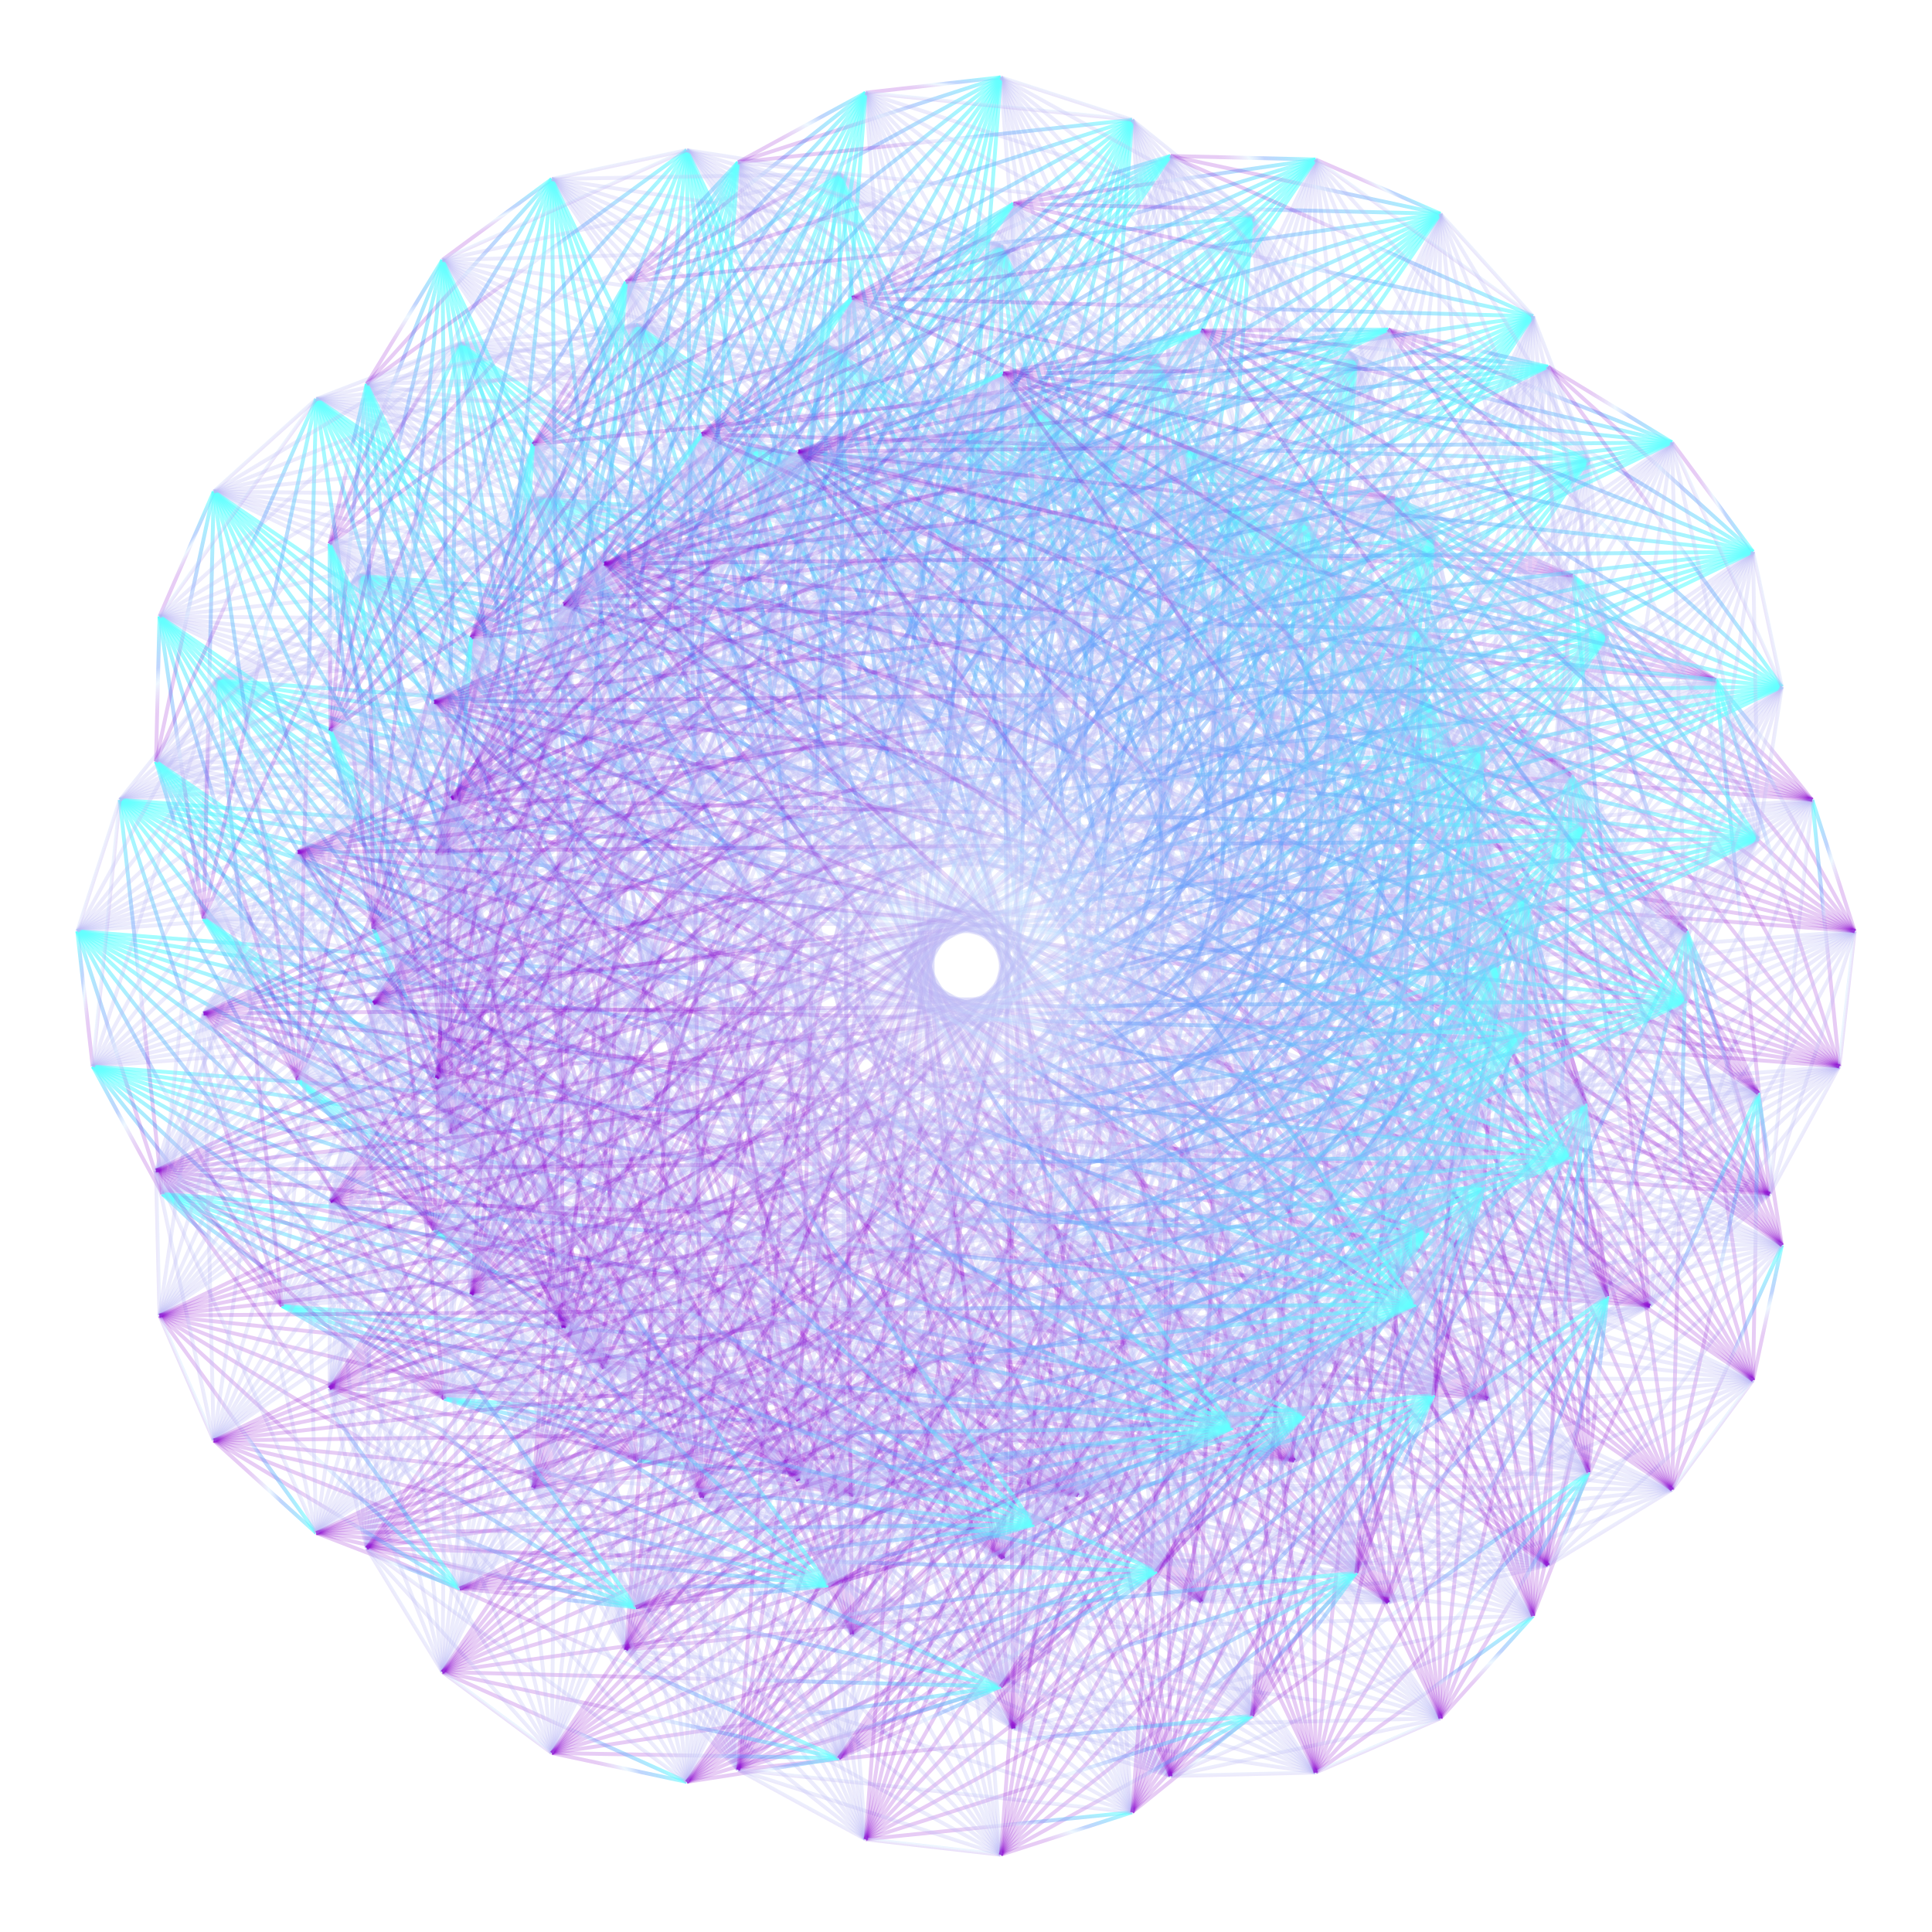 
<svg xmlns="http://www.w3.org/2000/svg" xmlns:xlink="http://www.w3.org/1999/xlink" viewBox="0 0 500 500" >

	<title>g25njs diamond</title>

	<defs> <!-- グラデーション -->
			      <linearGradient id="line1" gradientTransform="rotate(45)">
			        <stop offset="05%" stop-color="rgba(100,255,255,0.6)"></stop>
			        <stop offset="50%" stop-color="rgba(100,150,250,0.4)"></stop>
			        <stop offset="65%" stop-color="rgba(200,230,255,0.3)"></stop>
			        <stop offset="95%" stop-color="rgba(135,0,204,0.2)"></stop>
			      </linearGradient>
	</defs>
	<style>
		.circle_f{
			fill:transparent;
			stroke:#888;
			stroke-width:0.5;
		}
		.line_f{
			stroke:#888;
			stroke:url(#line1);
			stroke-width:1;
		}
	</style>
			<!-- <circle class="circle_f" cx="250" cy="250" r="230" /> -->
    <defs>
	<g id="def_1">
    <line class='line_f' x1='250' y1='112' x2='307' y2='116' /> <line class='line_f' x1='250' y1='112' x2='361' y2='129' /> <line class='line_f' x1='250' y1='112' x2='407' y2='149' /> <line class='line_f' x1='250' y1='112' x2='444' y2='176' /> <line class='line_f' x1='250' y1='112' x2='469' y2='207' /> <line class='line_f' x1='250' y1='112' x2='480' y2='241' /> <line class='line_f' x1='250' y1='112' x2='476' y2='276' /> <line class='line_f' x1='250' y1='112' x2='458' y2='309' /> <line class='line_f' x1='250' y1='112' x2='427' y2='338' /> <line class='line_f' x1='250' y1='112' x2='385' y2='362' /> <line class='line_f' x1='250' y1='112' x2='335' y2='378' /> <line class='line_f' x1='250' y1='112' x2='279' y2='387' /> <line class='line_f' x1='250' y1='112' x2='221' y2='387' /> <line class='line_f' x1='250' y1='112' x2='165' y2='378' /> <line class='line_f' x1='250' y1='112' x2='115' y2='362' /> <line class='line_f' x1='250' y1='112' x2='73' y2='338' /> <line class='line_f' x1='250' y1='112' x2='42' y2='309' /> <line class='line_f' x1='250' y1='112' x2='24' y2='276' /> <line class='line_f' x1='250' y1='112' x2='20' y2='241' /> <line class='line_f' x1='250' y1='112' x2='31' y2='207' /> <line class='line_f' x1='250' y1='112' x2='56' y2='176' /> <line class='line_f' x1='250' y1='112' x2='93' y2='149' /> <line class='line_f' x1='250' y1='112' x2='139' y2='129' /> <line class='line_f' x1='250' y1='112' x2='193' y2='116' /> <line class='line_f' x1='307' y1='116' x2='361' y2='129' /> <line class='line_f' x1='307' y1='116' x2='407' y2='149' /> <line class='line_f' x1='307' y1='116' x2='444' y2='176' /> <line class='line_f' x1='307' y1='116' x2='469' y2='207' /> <line class='line_f' x1='307' y1='116' x2='480' y2='241' /> <line class='line_f' x1='307' y1='116' x2='476' y2='276' /> <line class='line_f' x1='307' y1='116' x2='458' y2='309' /> <line class='line_f' x1='307' y1='116' x2='427' y2='338' /> <line class='line_f' x1='307' y1='116' x2='385' y2='362' /> <line class='line_f' x1='307' y1='116' x2='335' y2='378' /> <line class='line_f' x1='307' y1='116' x2='279' y2='387' /> <line class='line_f' x1='307' y1='116' x2='221' y2='387' /> <line class='line_f' x1='307' y1='116' x2='165' y2='378' /> <line class='line_f' x1='307' y1='116' x2='115' y2='362' /> <line class='line_f' x1='307' y1='116' x2='73' y2='338' /> <line class='line_f' x1='307' y1='116' x2='42' y2='309' /> <line class='line_f' x1='307' y1='116' x2='24' y2='276' /> <line class='line_f' x1='307' y1='116' x2='20' y2='241' /> <line class='line_f' x1='307' y1='116' x2='31' y2='207' /> <line class='line_f' x1='307' y1='116' x2='56' y2='176' /> <line class='line_f' x1='307' y1='116' x2='93' y2='149' /> <line class='line_f' x1='307' y1='116' x2='139' y2='129' /> <line class='line_f' x1='307' y1='116' x2='193' y2='116' /> <line class='line_f' x1='361' y1='129' x2='407' y2='149' /> <line class='line_f' x1='361' y1='129' x2='444' y2='176' /> <line class='line_f' x1='361' y1='129' x2='469' y2='207' /> <line class='line_f' x1='361' y1='129' x2='480' y2='241' /> <line class='line_f' x1='361' y1='129' x2='476' y2='276' /> <line class='line_f' x1='361' y1='129' x2='458' y2='309' /> <line class='line_f' x1='361' y1='129' x2='427' y2='338' /> <line class='line_f' x1='361' y1='129' x2='385' y2='362' /> <line class='line_f' x1='361' y1='129' x2='335' y2='378' /> <line class='line_f' x1='361' y1='129' x2='279' y2='387' /> <line class='line_f' x1='361' y1='129' x2='221' y2='387' /> <line class='line_f' x1='361' y1='129' x2='165' y2='378' /> <line class='line_f' x1='361' y1='129' x2='115' y2='362' /> <line class='line_f' x1='361' y1='129' x2='73' y2='338' /> <line class='line_f' x1='361' y1='129' x2='42' y2='309' /> <line class='line_f' x1='361' y1='129' x2='24' y2='276' /> <line class='line_f' x1='361' y1='129' x2='20' y2='241' /> <line class='line_f' x1='361' y1='129' x2='31' y2='207' /> <line class='line_f' x1='361' y1='129' x2='56' y2='176' /> <line class='line_f' x1='361' y1='129' x2='93' y2='149' /> <line class='line_f' x1='361' y1='129' x2='139' y2='129' /> <line class='line_f' x1='361' y1='129' x2='193' y2='116' /> <line class='line_f' x1='407' y1='149' x2='444' y2='176' /> <line class='line_f' x1='407' y1='149' x2='469' y2='207' /> <line class='line_f' x1='407' y1='149' x2='480' y2='241' /> <line class='line_f' x1='407' y1='149' x2='476' y2='276' /> <line class='line_f' x1='407' y1='149' x2='458' y2='309' /> <line class='line_f' x1='407' y1='149' x2='427' y2='338' /> <line class='line_f' x1='407' y1='149' x2='385' y2='362' /> <line class='line_f' x1='407' y1='149' x2='335' y2='378' /> <line class='line_f' x1='407' y1='149' x2='279' y2='387' /> <line class='line_f' x1='407' y1='149' x2='221' y2='387' /> <line class='line_f' x1='407' y1='149' x2='165' y2='378' /> <line class='line_f' x1='407' y1='149' x2='115' y2='362' /> <line class='line_f' x1='407' y1='149' x2='73' y2='338' /> <line class='line_f' x1='407' y1='149' x2='42' y2='309' /> <line class='line_f' x1='407' y1='149' x2='24' y2='276' /> <line class='line_f' x1='407' y1='149' x2='20' y2='241' /> <line class='line_f' x1='407' y1='149' x2='31' y2='207' /> <line class='line_f' x1='407' y1='149' x2='56' y2='176' /> <line class='line_f' x1='407' y1='149' x2='93' y2='149' /> <line class='line_f' x1='407' y1='149' x2='139' y2='129' /> <line class='line_f' x1='407' y1='149' x2='193' y2='116' /> <line class='line_f' x1='444' y1='176' x2='469' y2='207' /> <line class='line_f' x1='444' y1='176' x2='480' y2='241' /> <line class='line_f' x1='444' y1='176' x2='476' y2='276' /> <line class='line_f' x1='444' y1='176' x2='458' y2='309' /> <line class='line_f' x1='444' y1='176' x2='427' y2='338' /> <line class='line_f' x1='444' y1='176' x2='385' y2='362' /> <line class='line_f' x1='444' y1='176' x2='335' y2='378' /> <line class='line_f' x1='444' y1='176' x2='279' y2='387' /> <line class='line_f' x1='444' y1='176' x2='221' y2='387' /> <line class='line_f' x1='444' y1='176' x2='165' y2='378' /> <line class='line_f' x1='444' y1='176' x2='115' y2='362' /> <line class='line_f' x1='444' y1='176' x2='73' y2='338' /> <line class='line_f' x1='444' y1='176' x2='42' y2='309' /> <line class='line_f' x1='444' y1='176' x2='24' y2='276' /> <line class='line_f' x1='444' y1='176' x2='20' y2='241' /> <line class='line_f' x1='444' y1='176' x2='31' y2='207' /> 
    <line class='line_f' x1='444' y1='176' x2='56' y2='176' /> <line class='line_f' x1='444' y1='176' x2='93' y2='149' /> <line class='line_f' x1='444' y1='176' x2='139' y2='129' /> <line class='line_f' x1='444' y1='176' x2='193' y2='116' /> <line class='line_f' x1='469' y1='207' x2='480' y2='241' /> <line class='line_f' x1='469' y1='207' x2='476' y2='276' /> <line class='line_f' x1='469' y1='207' x2='458' y2='309' /> <line class='line_f' x1='469' y1='207' x2='427' y2='338' /> <line class='line_f' x1='469' y1='207' x2='385' y2='362' /> <line class='line_f' x1='469' y1='207' x2='335' y2='378' /> <line class='line_f' x1='469' y1='207' x2='279' y2='387' /> <line class='line_f' x1='469' y1='207' x2='221' y2='387' /> <line class='line_f' x1='469' y1='207' x2='165' y2='378' /> <line class='line_f' x1='469' y1='207' x2='115' y2='362' /> <line class='line_f' x1='469' y1='207' x2='73' y2='338' /> <line class='line_f' x1='469' y1='207' x2='42' y2='309' /> <line class='line_f' x1='469' y1='207' x2='24' y2='276' /> <line class='line_f' x1='469' y1='207' x2='20' y2='241' /> <line class='line_f' x1='469' y1='207' x2='31' y2='207' /> <line class='line_f' x1='469' y1='207' x2='56' y2='176' /> <line class='line_f' x1='469' y1='207' x2='93' y2='149' /> <line class='line_f' x1='469' y1='207' x2='139' y2='129' /> <line class='line_f' x1='469' y1='207' x2='193' y2='116' /> <line class='line_f' x1='480' y1='241' x2='476' y2='276' /> <line class='line_f' x1='480' y1='241' x2='458' y2='309' /> <line class='line_f' x1='480' y1='241' x2='427' y2='338' /> <line class='line_f' x1='480' y1='241' x2='385' y2='362' /> <line class='line_f' x1='480' y1='241' x2='335' y2='378' /> <line class='line_f' x1='480' y1='241' x2='279' y2='387' /> <line class='line_f' x1='480' y1='241' x2='221' y2='387' /> <line class='line_f' x1='480' y1='241' x2='165' y2='378' /> <line class='line_f' x1='480' y1='241' x2='115' y2='362' /> <line class='line_f' x1='480' y1='241' x2='73' y2='338' /> <line class='line_f' x1='480' y1='241' x2='42' y2='309' /> <line class='line_f' x1='480' y1='241' x2='24' y2='276' /> <line class='line_f' x1='480' y1='241' x2='20' y2='241' /> <line class='line_f' x1='480' y1='241' x2='31' y2='207' /> <line class='line_f' x1='480' y1='241' x2='56' y2='176' /> <line class='line_f' x1='480' y1='241' x2='93' y2='149' /> <line class='line_f' x1='480' y1='241' x2='139' y2='129' /> <line class='line_f' x1='480' y1='241' x2='193' y2='116' /> <line class='line_f' x1='476' y1='276' x2='458' y2='309' /> <line class='line_f' x1='476' y1='276' x2='427' y2='338' /> <line class='line_f' x1='476' y1='276' x2='385' y2='362' /> <line class='line_f' x1='476' y1='276' x2='335' y2='378' /> <line class='line_f' x1='476' y1='276' x2='279' y2='387' /> <line class='line_f' x1='476' y1='276' x2='221' y2='387' /> <line class='line_f' x1='476' y1='276' x2='165' y2='378' /> <line class='line_f' x1='476' y1='276' x2='115' y2='362' /> <line class='line_f' x1='476' y1='276' x2='73' y2='338' /> <line class='line_f' x1='476' y1='276' x2='42' y2='309' /> <line class='line_f' x1='476' y1='276' x2='24' y2='276' /> <line class='line_f' x1='476' y1='276' x2='20' y2='241' /> <line class='line_f' x1='476' y1='276' x2='31' y2='207' /> <line class='line_f' x1='476' y1='276' x2='56' y2='176' /> <line class='line_f' x1='476' y1='276' x2='93' y2='149' /> <line class='line_f' x1='476' y1='276' x2='139' y2='129' /> <line class='line_f' x1='476' y1='276' x2='193' y2='116' /> <line class='line_f' x1='458' y1='309' x2='427' y2='338' /> <line class='line_f' x1='458' y1='309' x2='385' y2='362' /> <line class='line_f' x1='458' y1='309' x2='335' y2='378' /> <line class='line_f' x1='458' y1='309' x2='279' y2='387' /> <line class='line_f' x1='458' y1='309' x2='221' y2='387' /> <line class='line_f' x1='458' y1='309' x2='165' y2='378' /> <line class='line_f' x1='458' y1='309' x2='115' y2='362' /> <line class='line_f' x1='458' y1='309' x2='73' y2='338' /> <line class='line_f' x1='458' y1='309' x2='42' y2='309' /> <line class='line_f' x1='458' y1='309' x2='24' y2='276' /> <line class='line_f' x1='458' y1='309' x2='20' y2='241' /> <line class='line_f' x1='458' y1='309' x2='31' y2='207' /> <line class='line_f' x1='458' y1='309' x2='56' y2='176' /> <line class='line_f' x1='458' y1='309' x2='93' y2='149' /> <line class='line_f' x1='458' y1='309' x2='139' y2='129' /> <line class='line_f' x1='458' y1='309' x2='193' y2='116' /> <line class='line_f' x1='427' y1='338' x2='385' y2='362' /> <line class='line_f' x1='427' y1='338' x2='335' y2='378' /> <line class='line_f' x1='427' y1='338' x2='279' y2='387' /> <line class='line_f' x1='427' y1='338' x2='221' y2='387' /> <line class='line_f' x1='427' y1='338' x2='165' y2='378' /> <line class='line_f' x1='427' y1='338' x2='115' y2='362' /> <line class='line_f' x1='427' y1='338' x2='73' y2='338' /> <line class='line_f' x1='427' y1='338' x2='42' y2='309' /> <line class='line_f' x1='427' y1='338' x2='24' y2='276' /> <line class='line_f' x1='427' y1='338' x2='20' y2='241' /> <line class='line_f' x1='427' y1='338' x2='31' y2='207' /> <line class='line_f' x1='427' y1='338' x2='56' y2='176' /> <line class='line_f' x1='427' y1='338' x2='93' y2='149' /> <line class='line_f' x1='427' y1='338' x2='139' y2='129' /> <line class='line_f' x1='427' y1='338' x2='193' y2='116' /> <line class='line_f' x1='385' y1='362' x2='335' y2='378' /> <line class='line_f' x1='385' y1='362' x2='279' y2='387' /> <line class='line_f' x1='385' y1='362' x2='221' y2='387' /> <line class='line_f' x1='385' y1='362' x2='165' y2='378' /> <line class='line_f' x1='385' y1='362' x2='115' y2='362' /> <line class='line_f' x1='385' y1='362' x2='73' y2='338' /> <line class='line_f' x1='385' y1='362' x2='42' y2='309' /> <line class='line_f' x1='385' y1='362' x2='24' y2='276' /> <line class='line_f' x1='385' y1='362' x2='20' y2='241' /> <line class='line_f' x1='385' y1='362' x2='31' y2='207' /> <line class='line_f' x1='385' y1='362' x2='56' y2='176' /> <line class='line_f' x1='385' y1='362' x2='93' y2='149' /> <line class='line_f' x1='385' y1='362' x2='139' y2='129' /> <line class='line_f' x1='385' y1='362' x2='193' y2='116' /> <line class='line_f' x1='335' y1='378' x2='279' y2='387' /> <line class='line_f' x1='335' y1='378' x2='221' y2='387' /> <line class='line_f' x1='335' y1='378' x2='165' y2='378' /> 
    <line class='line_f' x1='335' y1='378' x2='115' y2='362' /> <line class='line_f' x1='335' y1='378' x2='73' y2='338' /> <line class='line_f' x1='335' y1='378' x2='42' y2='309' /> <line class='line_f' x1='335' y1='378' x2='24' y2='276' /> <line class='line_f' x1='335' y1='378' x2='20' y2='241' /> <line class='line_f' x1='335' y1='378' x2='31' y2='207' /> <line class='line_f' x1='335' y1='378' x2='56' y2='176' /> <line class='line_f' x1='335' y1='378' x2='93' y2='149' /> <line class='line_f' x1='335' y1='378' x2='139' y2='129' /> <line class='line_f' x1='335' y1='378' x2='193' y2='116' /> <line class='line_f' x1='279' y1='387' x2='221' y2='387' /> <line class='line_f' x1='279' y1='387' x2='165' y2='378' /> <line class='line_f' x1='279' y1='387' x2='115' y2='362' /> <line class='line_f' x1='279' y1='387' x2='73' y2='338' /> <line class='line_f' x1='279' y1='387' x2='42' y2='309' /> <line class='line_f' x1='279' y1='387' x2='24' y2='276' /> <line class='line_f' x1='279' y1='387' x2='20' y2='241' /> <line class='line_f' x1='279' y1='387' x2='31' y2='207' /> <line class='line_f' x1='279' y1='387' x2='56' y2='176' /> <line class='line_f' x1='279' y1='387' x2='93' y2='149' /> <line class='line_f' x1='279' y1='387' x2='139' y2='129' /> <line class='line_f' x1='279' y1='387' x2='193' y2='116' /> <line class='line_f' x1='221' y1='387' x2='165' y2='378' /> <line class='line_f' x1='221' y1='387' x2='115' y2='362' /> <line class='line_f' x1='221' y1='387' x2='73' y2='338' /> <line class='line_f' x1='221' y1='387' x2='42' y2='309' /> <line class='line_f' x1='221' y1='387' x2='24' y2='276' /> <line class='line_f' x1='221' y1='387' x2='20' y2='241' /> <line class='line_f' x1='221' y1='387' x2='31' y2='207' /> <line class='line_f' x1='221' y1='387' x2='56' y2='176' /> <line class='line_f' x1='221' y1='387' x2='93' y2='149' /> <line class='line_f' x1='221' y1='387' x2='139' y2='129' /> <line class='line_f' x1='221' y1='387' x2='193' y2='116' /> <line class='line_f' x1='165' y1='378' x2='115' y2='362' /> <line class='line_f' x1='165' y1='378' x2='73' y2='338' /> <line class='line_f' x1='165' y1='378' x2='42' y2='309' /> <line class='line_f' x1='165' y1='378' x2='24' y2='276' /> <line class='line_f' x1='165' y1='378' x2='20' y2='241' /> <line class='line_f' x1='165' y1='378' x2='31' y2='207' /> <line class='line_f' x1='165' y1='378' x2='56' y2='176' /> <line class='line_f' x1='165' y1='378' x2='93' y2='149' /> <line class='line_f' x1='165' y1='378' x2='139' y2='129' /> <line class='line_f' x1='165' y1='378' x2='193' y2='116' /> <line class='line_f' x1='115' y1='362' x2='73' y2='338' /> <line class='line_f' x1='115' y1='362' x2='42' y2='309' /> <line class='line_f' x1='115' y1='362' x2='24' y2='276' /> <line class='line_f' x1='115' y1='362' x2='20' y2='241' /> <line class='line_f' x1='115' y1='362' x2='31' y2='207' /> <line class='line_f' x1='115' y1='362' x2='56' y2='176' /> <line class='line_f' x1='115' y1='362' x2='93' y2='149' /> <line class='line_f' x1='115' y1='362' x2='139' y2='129' /> <line class='line_f' x1='115' y1='362' x2='193' y2='116' /> <line class='line_f' x1='73' y1='338' x2='42' y2='309' /> <line class='line_f' x1='73' y1='338' x2='24' y2='276' /> <line class='line_f' x1='73' y1='338' x2='20' y2='241' /> <line class='line_f' x1='73' y1='338' x2='31' y2='207' /> <line class='line_f' x1='73' y1='338' x2='56' y2='176' /> <line class='line_f' x1='73' y1='338' x2='93' y2='149' /> <line class='line_f' x1='73' y1='338' x2='139' y2='129' /> <line class='line_f' x1='73' y1='338' x2='193' y2='116' /> <line class='line_f' x1='42' y1='309' x2='24' y2='276' /> <line class='line_f' x1='42' y1='309' x2='20' y2='241' /> <line class='line_f' x1='42' y1='309' x2='31' y2='207' /> <line class='line_f' x1='42' y1='309' x2='56' y2='176' /> <line class='line_f' x1='42' y1='309' x2='93' y2='149' /> <line class='line_f' x1='42' y1='309' x2='139' y2='129' /> <line class='line_f' x1='42' y1='309' x2='193' y2='116' /> <line class='line_f' x1='24' y1='276' x2='20' y2='241' /> <line class='line_f' x1='24' y1='276' x2='31' y2='207' /> <line class='line_f' x1='24' y1='276' x2='56' y2='176' /> <line class='line_f' x1='24' y1='276' x2='93' y2='149' /> <line class='line_f' x1='24' y1='276' x2='139' y2='129' /> <line class='line_f' x1='24' y1='276' x2='193' y2='116' /> <line class='line_f' x1='20' y1='241' x2='31' y2='207' /> <line class='line_f' x1='20' y1='241' x2='56' y2='176' /> <line class='line_f' x1='20' y1='241' x2='93' y2='149' /> <line class='line_f' x1='20' y1='241' x2='139' y2='129' /> <line class='line_f' x1='20' y1='241' x2='193' y2='116' /> <line class='line_f' x1='31' y1='207' x2='56' y2='176' /> <line class='line_f' x1='31' y1='207' x2='93' y2='149' /> <line class='line_f' x1='31' y1='207' x2='139' y2='129' /> <line class='line_f' x1='31' y1='207' x2='193' y2='116' /> <line class='line_f' x1='56' y1='176' x2='93' y2='149' /> <line class='line_f' x1='56' y1='176' x2='139' y2='129' /> <line class='line_f' x1='56' y1='176' x2='193' y2='116' /> <line class='line_f' x1='93' y1='149' x2='139' y2='129' /> <line class='line_f' x1='93' y1='149' x2='193' y2='116' /> <line class='line_f' x1='139' y1='129' x2='193' y2='116' />

	<animateTransform
     attributeName="transform" attributeType="XML"
     type="rotate" from="0 200,250" to="360 300,250"
     dur="60s" repeatCount="indefinite" />
	 <!-- 中心で回転するspec -->
     <!-- type="rotate" from="0 250,250" to="360 250,250" -->

	</g>
    </defs>

	<use xlink:href="#def_1" transform="rotate(0,250,250)"></use>
	<use xlink:href="#def_1" transform="rotate(30,250,250)"></use>
	<use xlink:href="#def_1" transform="rotate(60,250,250)"></use>
	<use xlink:href="#def_1" transform="rotate(90,250,250)"></use>
	<use xlink:href="#def_1" transform="rotate(120,250,250)"></use>
	<use xlink:href="#def_1" transform="rotate(150,250,250)"></use>

 

</svg>
